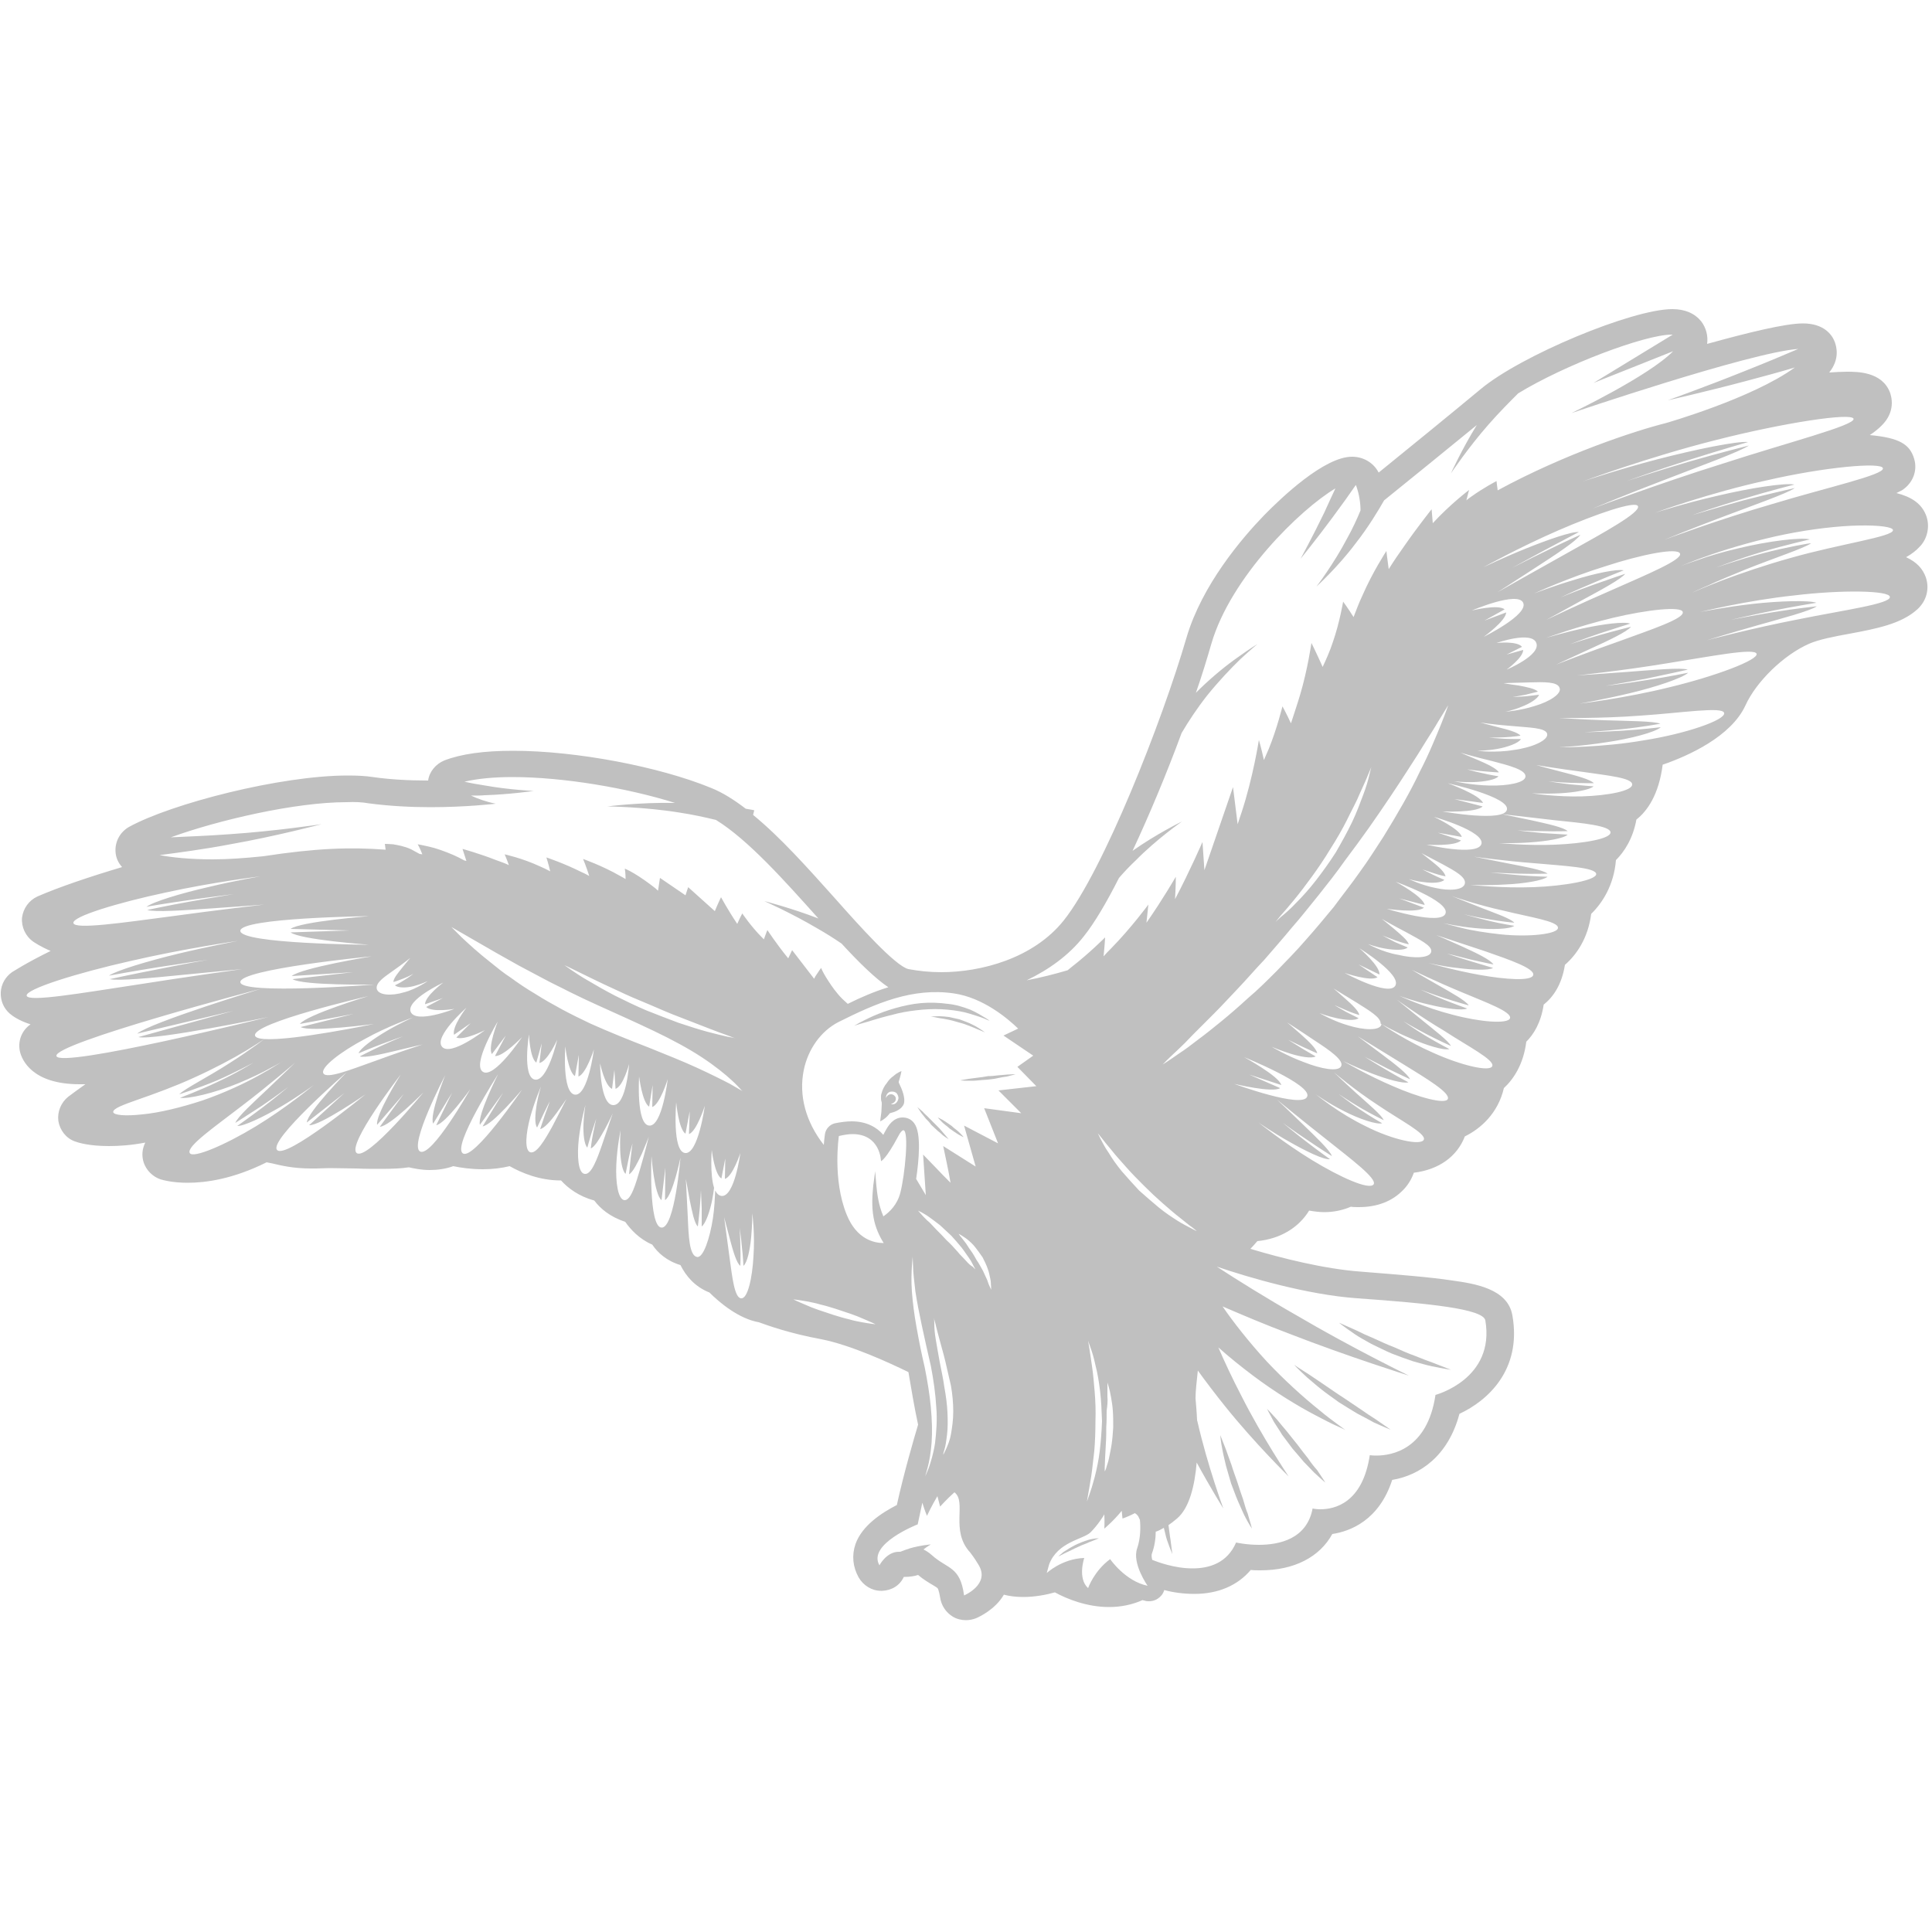 <?xml version="1.0" encoding="UTF-8"?>
<!-- Generator: Adobe Illustrator 26.0.3, SVG Export Plug-In . SVG Version: 6.00 Build 0)  -->
<svg xmlns="http://www.w3.org/2000/svg" xmlns:xlink="http://www.w3.org/1999/xlink" version="1.1" id="Livello_1" x="0px" y="0px" viewBox="0 0 500 500" style="enable-background:new 0 0 500 500;" xml:space="preserve">
<style type="text/css">
	.st0{fill:#C0C0C0;}
</style>
<g>
	<path class="st0" d="M432.7,80L432.7,80L432.7,80z"></path>
	<path class="st0" d="M498.4,133.2c-1.2-2.9-3.7-4.6-7.6-5.6c0.6-0.3,1-0.5,1.4-0.7c2.8-1.8,4.1-5,3.2-8.1   c-1.1-3.8-3.8-5.5-11.5-6.2c1.2-0.8,2.2-1.6,3-2.4c3.8-3.7,2.6-7.6,2.2-8.7c-2.1-5.3-8.4-5.3-11.1-5.3c-1.4,0-2.9,0.1-4.6,0.2   c2.8-3.5,1.9-6.7,1.4-8c-0.7-1.8-2.8-4.7-8.2-4.7c-4.6,0-14.3,2.4-24.8,5.3c0.3-2.1-0.3-4.2-1.5-5.8c-1.7-2.1-4.2-3.2-7.5-3.2   c-10.4,0-39.2,12-49.6,20.7c-7.1,5.9-18.5,15.2-26.4,21.6c-1.3-2.5-3.9-4.1-6.9-4.1c-7.2,0-18.3,10.6-22.8,15.2   c-5.8,6-16,18-20,31.5c-6.4,22-21.6,60.5-31.8,73.3c-7.9,9.9-21.5,13.4-31.7,13.4c-3,0-5.8-0.3-8.5-0.8c-3.4-0.8-12.8-11.3-19-18.3   c-7-7.8-14.1-15.8-21.2-21.6l0.3-1.2c0,0-0.8-0.2-2.2-0.4c-3-2.3-6-4.2-9-5.4c-13.4-5.5-34.9-9.6-51.2-9.6   c-7.5,0-13.4,0.8-17.8,2.5c-2.2,0.9-3.9,2.9-4.2,5.2c0,0,0,0,0,0c-5.3,0-10.1-0.3-14.3-0.9c-1.9-0.3-4.1-0.4-6.5-0.4   c-17.5,0-45.7,7.3-56.6,13.3c-2.3,1.3-3.7,3.8-3.5,6.5c0.1,1.5,0.7,2.8,1.7,3.9c-8.4,2.5-16.4,5.2-21.9,7.6c-2.2,1-3.7,3.1-4,5.5   c-0.2,2.4,0.9,4.8,2.9,6.2c0.3,0.2,1.9,1.3,4.5,2.4c-6.5,3.2-9.8,5.4-10,5.5c-1.7,1.2-2.8,3.1-2.9,5.2c-0.1,2.1,0.7,4.1,2.3,5.5   c0.7,0.6,2.3,1.8,5.4,2.8c-2.3,1.6-3.4,4.4-2.7,7.2c0.5,1.9,3,8.3,15.4,8.3c0.5,0,1,0,1.5,0c-1.7,1.2-3.2,2.3-4.4,3.2   c-1.9,1.5-2.9,3.9-2.6,6.3c0.4,2.4,2,4.5,4.3,5.3c0.8,0.3,3.6,1.2,8.8,1.2c2.6,0,5.7-0.2,9.4-0.9c-0.8,1.6-1,3.4-0.4,5.2   c0.7,2,2.3,3.6,4.3,4.3c0.7,0.2,3.1,0.9,7.1,0.9c4.5,0,11.6-0.9,20.4-5.3c0.4,0.1,1,0.2,1.5,0.3c2.1,0.5,5.3,1.3,9.9,1.3   c0.5,0,0.9,0,1.4,0c1.1,0,2.2-0.1,3.5-0.1c2.3,0,4.6,0.1,6.9,0.1c2.2,0.1,4.3,0.1,6.2,0.1c3.2,0,5.5-0.1,7.4-0.4   c1.4,0.3,3.2,0.7,5.4,0.7c2.1,0,4.2-0.3,6.1-1c1.9,0.4,4.6,0.8,7.7,0.8c2.5,0,4.8-0.3,6.9-0.8c3,1.7,7.7,3.7,13.2,3.7   c0,0,0,0,0.1,0c1.8,2,4.6,4.1,8.6,5.2c1.5,2,4,4.2,8,5.5c1.4,2,3.7,4.5,7,5.9c1.4,2.1,3.7,4.2,7.3,5.3c1.4,2.8,3.7,5.6,7.5,7.1   c2.6,2.6,7.6,6.8,12.8,7.7c2.2,0.8,8,2.9,16.2,4.4c7.6,1.5,17.6,6.1,22.5,8.5c0.6,3.6,1.6,9.5,2.5,13.6c-1.1,3.7-3.7,12.6-5.5,20.8   c-3.9,2-9,5.3-10.7,10.1c-1,2.9-0.7,5.9,0.8,8.6c1.2,2.1,3.4,3.5,5.8,3.5c0.1,0,0.2,0,0.3,0c2.5-0.1,4.6-1.4,5.6-3.6   c0.1,0,0.1,0,0.2,0c1.4,0,2.6-0.2,3.5-0.5c1.4,1.2,2.8,2,3.8,2.6c0.5,0.3,1.2,0.7,1.3,0.9c0,0,0.3,0.5,0.6,2.3   c0.3,2.1,1.5,3.9,3.3,5c1,0.6,2.2,0.9,3.4,0.9c0.9,0,1.8-0.2,2.6-0.5c0.9-0.4,5-2.3,7.2-6.1c1.5,0.4,3.2,0.6,5,0.6   c3.1,0,6.1-0.6,8.2-1.2c3.1,1.7,8.3,3.8,14,3.8c3.1,0,6-0.6,8.7-1.8c0.2,0.1,0.5,0.1,0.7,0.2c0.3,0.1,0.6,0.1,1,0.1   c1.4,0,2.6-0.7,3.4-1.8c0.2-0.3,0.4-0.7,0.5-1.1c2.2,0.6,4.9,1,7.8,1c6.2,0,11.2-2.2,14.6-6.2c0.8,0.1,1.6,0.1,2.5,0.1   c8.7,0,15.3-3.4,18.6-9.4c4.6-0.7,12.1-3.5,15.5-14c7.2-1.2,14.5-6.2,17.4-17.1c7.3-3.4,16.2-11.4,13.7-25.5   c-1.2-6.9-9.8-8.2-15.5-9c-5.9-0.9-13.7-1.5-23.7-2.3c-9.5-0.7-20.6-3.5-28.6-5.9c0.6-0.6,1.2-1.3,1.8-2c6-0.6,10.7-3.5,13.4-7.9   c1.2,0.2,2.6,0.4,3.9,0.4c2.5,0,4.8-0.5,6.9-1.4c0.6,0.1,1.4,0.1,2.1,0.1c4.7,0,8.6-1.5,11.4-4.4c1-1,2.1-2.5,2.8-4.5   c6.5-0.8,11.2-4.2,13.2-9.4c4.1-2,8.6-6,10.1-12.5c2.6-2.4,5.1-6.3,5.8-12c1.9-1.9,3.8-4.9,4.5-9.6c2.5-2,4.7-5.2,5.5-10.3   c3-2.6,6-6.9,6.8-13.2c2.9-2.8,5.9-7.5,6.4-13.9c2.1-2.1,4.4-5.5,5.3-10.5c2.8-2.2,5.8-6.4,6.8-14.2c6.7-2.3,17.7-7.3,21.4-15.3   c2.8-6.2,9.9-13.1,16.5-16c2.5-1.1,6.6-1.9,10.5-2.6c6.9-1.3,13.3-2.5,17.5-6.3c2.4-2.2,3.2-5.3,2.2-8.3c-0.8-2.2-2.3-3.9-5.1-5.2   c1.4-0.8,2.6-1.7,3.5-2.7C498.8,139.5,499.6,136.1,498.4,133.2z M454.6,169.2c0.5,1.6-10.7,5.8-22.3,8.6   c-11.6,2.9-23.5,4.3-23.5,4.3s6.3-1.1,13-2.7c6.7-1.6,13.6-3.9,15.1-5.3c0,0-5.3,1.1-10.7,1.9c-5.4,0.9-10.7,1.5-10.7,1.5   s5.4-0.9,10.7-1.9c5.3-1.1,10.6-2.3,10.6-2.3c-1.9-0.6-9.1,0.1-15.8,0.6c-6.7,0.5-12.9,0.9-12.9,0.9s11.6-1.2,23.1-3.1   C442.6,169.9,454.1,167.6,454.6,169.2z M425.4,191.6c-10.9,1.9-21.9,1.8-21.9,1.8s5.9-0.3,12.2-1.3c6.2-0.9,12.7-2.6,14.1-3.9   c0,0-4.9,0.6-9.9,0.9c-5,0.3-9.9,0.4-9.9,0.4s5-0.3,9.9-0.8c4.9-0.5,9.8-1.4,9.8-1.4c-1.7-0.7-8.3-0.7-14.4-0.9   c-6.1-0.2-11.8-0.6-11.8-0.6s10.6,0.2,21.1-0.6c10.6-0.7,21.2-2.4,21.6-0.7C446.7,186.3,436.3,189.9,425.4,191.6z M151.3,303.8   c-1.7-0.2-2-4.7-1.5-9.1c0.5-4.4,1.7-8.7,1.7-8.7s-0.4,2.4-0.5,4.9c-0.1,2.6,0.2,5.3,1,6.1c0,0,0.5-1.9,1.1-3.8   c0.6-1.9,1.2-3.7,1.2-3.7s-0.4,1.9-0.8,3.8c-0.4,1.9-0.6,3.9-0.6,3.9c1.1-0.4,2.4-2.8,3.6-4.9c1.2-2.2,2.1-4.2,2.1-4.2   s-1.1,3.1-2.7,7.9C154.5,300.1,153,304.1,151.3,303.8z M90.5,240.8l-15.3,0.5c2.5,1.9,20.3,3.2,20.3,3.2s-33.3-0.2-33.3-3.6   c0-3.4,33.3-3.8,33.3-3.8s-17.8,1.4-20.3,3.3L90.5,240.8z M91.4,251.6l-15.7,1.8c2.7,1.7,21.2,1.4,21.2,1.4s-34.4,2.7-34.7-0.6   c-0.3-3.4,34-6.7,34-6.7s-18.3,3-20.7,5.1L91.4,251.6z M456.2,143.2c-6.1,1.6-12.1,3.7-12.1,3.7s5.9-2.3,12-4.1   c6.1-1.8,12.3-3.2,12.3-3.2c-2.2-0.6-10.7,0.4-18.5,2.3c-3.9,0.9-7.7,2-10.4,3c-2.8,0.9-4.5,1.6-4.5,1.6s3.2-1.4,8.2-3.1   c5-1.7,11.8-3.7,18.7-5.1c6.9-1.4,13.9-2.2,19.2-2.3c5.3-0.1,8.8,0.4,8.8,1.2c0.1,1.7-13.5,3.5-26.5,7.2c-6.5,1.8-12.9,4-17.7,5.8   c-4.7,1.8-7.8,3.2-7.8,3.2s1.6-0.8,4.2-1.9c2.5-1.2,6-2.6,9.6-4.1c7.2-2.9,15.2-5.5,17-6.8C468.6,140.5,462.3,141.6,456.2,143.2z    M422.4,203c0.1,1.7-6.4,2.9-12.9,3.1c-6.6,0.2-13.1-0.8-13.1-0.8s3.5,0.2,7.3,0c3.8-0.2,7.8-0.9,8.7-1.8c0,0-2.9-0.2-5.9-0.5   c-2.9-0.3-5.8-0.8-5.8-0.8s2.9,0.3,5.9,0.4c2.9,0.1,5.9,0.1,5.9,0.1c-0.9-1-4.7-2-8.2-2.9c-3.9-1-6.7-1.8-6.7-1.8s6.1,1,12.3,1.8   C416,200.7,422.4,201.3,422.4,203z M416.8,215.4c0.1,1.7-7.1,2.9-14.3,3.2c-7.2,0.3-14.5-0.4-14.5-0.4s3.9,0.1,8.1-0.2   c4.2-0.3,8.6-1,9.6-2c0,0-3.3-0.2-6.5-0.4c-3.3-0.3-6.5-0.7-6.5-0.7s3.3,0.2,6.5,0.2c3.3,0.1,6.5,0,6.5,0c-1-1-5.3-1.9-9.3-2.8   c-4.4-0.9-7.7-1.6-7.7-1.6s6.9,0.8,13.9,1.6C409.6,213,416.7,213.7,416.8,215.4z M386.2,275.9c-0.6,1.6-8.1-0.2-15.2-3.4   c-6.7-2.9-12.8-7-13.5-7.5c0,0.1,0,0.1,0,0.2c-0.5,1.6-4.6,1.4-8.5,0.2c-3.9-1.1-7.5-3.2-7.5-3.2s2.1,0.8,4.4,1.3   c2.3,0.5,4.9,0.7,5.7,0c0,0-1.6-0.8-3.2-1.6c-1.6-0.9-3.1-1.8-3.1-1.8s1.6,0.7,3.2,1.4c1.6,0.7,3.3,1.2,3.3,1.2   c-0.2-1.1-1.9-2.7-3.6-4.2c-1.9-1.7-3.1-2.7-3.1-2.7s2.4,1.5,6.2,3.8c3,1.9,6.1,3.7,6,5.3c0.4,0.2,3.8,2.2,7.7,3.8   c4.1,1.8,8.6,3.2,10.1,2.8c0,0-3.1-1.6-6.1-3.4c-3-1.8-5.8-3.8-5.8-3.8s3,1.8,6.1,3.4c3.1,1.6,6.2,3,6.2,3   c-0.6-1.3-4.3-4.1-7.6-6.8c-3.3-2.7-6.4-5.2-6.4-5.2s5.9,4.3,12.3,8.1C380.1,270.9,386.8,274.3,386.2,275.9z M353.5,291.5   c-3.5-1.7-6.7-3.7-9.1-5.4c-2.4-1.7-3.9-2.9-3.9-2.9s3.4,2.4,7.4,4.4c3.9,2,8.4,3.5,9.8,3.1c0,0-3-1.7-5.8-3.6   c-2.8-1.9-5.5-4-5.5-4s2.8,1.9,5.7,3.6c2.9,1.7,6,3.2,6,3.2c-0.5-1.3-4-4.2-7.1-7c-3.1-2.8-5.8-5.4-5.8-5.4s5.4,4.6,11.4,8.5   c5.9,4,12.4,7.3,11.9,8.9C367.9,296.6,360.4,295,353.5,291.5z M287.3,403.5c-4.2,3.1-5.7,7.5-5.7,7.5c-2.8-2.5-1-7.8-1-7.8   c-5.8,0.2-9.7,3.9-9.7,3.9l0,0l0.6-2.2c2.2-5.9,8.8-6.5,10.7-8.3c1.8-1.8,3.3-4.1,3.6-4.7c0.1,2,0,3.7,0,3.7s2.4-2,4.5-4.6   c0.1,1.1,0.2,2,0.2,2s1.5-0.5,3.2-1.4c0.5,0.3,0.9,0.7,1.1,1.3c0.1,0.1,0.1,0.3,0.2,0.4c0.2,1.8,0.2,4.8-0.7,7.4   c-1.4,3.9,2.7,9.7,2.7,9.7C291.2,409.2,287.3,403.5,287.3,403.5z M252.8,326.2c-0.5-0.9-1-1.8-1.6-2.6c-0.6-0.8-1-1.6-1.5-2.2   c-0.5-0.6-0.9-1.2-1.2-1.5c-0.3-0.4-0.4-0.6-0.4-0.6s0.2,0.1,0.7,0.4c0.4,0.3,1,0.6,1.6,1.1c0.6,0.5,1.4,1.2,2,2   c0.6,0.8,1.3,1.7,1.9,2.6c0.5,1,1,2,1.3,2.9c0.4,1,0.5,1.9,0.7,2.7c0.2,0.8,0.1,1.5,0.2,2c0,0.5,0,0.8,0,0.8s-0.1-0.3-0.3-0.7   c-0.2-0.4-0.5-1.1-0.7-1.8c-0.3-0.7-0.7-1.5-1.1-2.4C253.8,327.9,253.4,327,252.8,326.2z M171.2,317.7c-3.4-0.2-2.6-18.5-2.6-18.5   s0.7,9.9,2.6,11.4l1-8.4l-0.1,8.4c2-1.2,4-11,4-11S174.6,317.9,171.2,317.7z M158.7,286c-3.4-0.1-3.4-10.8-3.4-10.8   s1.2,5.8,3.1,6.6l0.6-4.9l0.3,4.9c2-0.7,3.5-6.4,3.5-6.4S162.1,286.1,158.7,286z M159.5,301.4c0.2-4.5,1.1-8.9,1.1-8.9   s-0.2,2.4-0.1,5.1c0.1,2.6,0.5,5.4,1.4,6.2c0,0,0.4-2,0.8-4c0.4-2,1-3.9,1-3.9s-0.3,2-0.5,4c-0.2,2-0.4,4-0.4,4   c1-0.5,2.2-3,3.3-5.3c1-2.3,1.8-4.4,1.8-4.4s-1,4.1-2.2,8.2c-1.2,4.1-2.4,8.3-4.1,8.2C159.9,310.4,159.3,305.9,159.5,301.4z    M172.8,279.3c0,0-1.4,12.3-4.8,12c-3.4-0.3-2.6-12.7-2.6-12.7s0.8,6.7,2.6,7.8l0.9-5.6l-0.1,5.7   C170.8,285.8,172.8,279.3,172.8,279.3z M175,285.3c0,0,0.6,6.9,2.4,8.1l1.1-5.8l-0.2,5.9c2-0.7,4.1-7.3,4.1-7.3s-1.7,12.6-5.1,12.2   C173.9,298,175,285.3,175,285.3z M180.3,276.3c-3.7-1.7-8-3.4-12.7-5.3c-2.4-0.9-4.8-1.9-7.3-2.9c-2.5-1-5-2.1-7.5-3.2   c-2.5-1.2-5-2.4-7.4-3.7c-2.4-1.3-4.7-2.6-6.9-4c-2.2-1.3-4.3-2.7-6.2-4.1c-2-1.3-3.7-2.7-5.3-4c-3.2-2.5-5.8-4.9-7.5-6.5   c-1.7-1.7-2.7-2.7-2.7-2.7s1.2,0.7,3.3,1.9c2.1,1.2,5,2.9,8.5,4.9c1.8,1,3.7,2.1,5.7,3.2c2,1.1,4.2,2.2,6.4,3.4   c2.2,1.2,4.6,2.3,6.9,3.5c2.4,1.2,4.8,2.3,7.2,3.4c2.4,1.1,4.9,2.2,7.3,3.3c2.4,1.1,4.8,2.2,7.1,3.3c4.6,2.2,8.9,4.5,12.4,6.8   c3.5,2.3,6.2,4.5,7.9,6.1c0.9,0.8,1.5,1.5,2,2c0.4,0.5,0.7,0.7,0.7,0.7s-1.2-0.7-3.3-1.9C187,279.5,184,278,180.3,276.3z    M137.2,289.2c1.1-4.1,2.8-8,2.8-8s-0.7,2.2-1.1,4.6c-0.4,2.4-0.6,5.1,0.1,6c0,0,0.8-1.7,1.6-3.4c0.8-1.7,1.7-3.4,1.7-3.4   s-0.6,1.8-1.3,3.6c-0.6,1.8-1.2,3.6-1.2,3.6c1.1-0.2,2.8-2.2,4.2-4.1c1.4-1.9,2.6-3.7,2.6-3.7s-1.8,3.6-3.7,7.2   c-2,3.6-4.1,7.1-5.7,6.6C135.7,297.6,136.1,293.3,137.2,289.2z M144.2,269.1c0,0-2.5,10.9-5.8,10.3c-3.3-0.7-1.5-11.7-1.5-11.7   s0.2,6.1,1.9,7.3l1.4-5l-0.6,5.1C141.7,274.7,144.2,269.1,144.2,269.1z M146.3,270.8c0,0,0.7,6.6,2.5,7.7l1-5.5l-0.1,5.6   c2-0.7,4-7,4-7s-1.5,12-4.9,11.7C145.4,282.9,146.3,270.8,146.3,270.8z M103.7,278.1c0,0-6.6,10.5-6.1,13l6.9-8l-6.2,8.5   c2.6-0.1,11.3-8.9,11.3-8.9S95,300.5,92.3,298.4C89.7,296.2,103.7,278.1,103.7,278.1z M71.7,297.6c-2.2-2.6,18-20.1,18-20.1   s-10.1,10.3-10.3,13l9.7-7.6l-9.1,8.3c2.8,0.2,14.6-8,14.6-8S73.9,300.2,71.7,297.6z M62.6,286.2c7.1-5.4,13.8-11.2,13.8-11.2   s-3.1,3-7.1,6.8c-3.7,3.5-7.8,7.2-8.4,8.8c0,0,3.5-2.2,7-4.5c3.4-2.3,6.7-4.8,6.7-4.8s-3.2,2.7-6.5,5.2c-3.3,2.5-6.7,4.9-6.7,4.9   c1.6,0.1,6.7-2.3,11.3-5c4.6-2.7,8.5-5.6,8.5-5.6s-7.1,5.9-15,10.7c-7.9,4.8-16.3,8.4-17.1,6.9C48.2,296.7,55.6,291.6,62.6,286.2z    M104.5,253.2c1.3-0.5,2.5-1.2,2.5-1.2s-1.1,0.9-2.3,1.6c-1.2,0.8-2.5,1.4-2.5,1.4c0.8,0.7,2.9,0.7,4.9,0.2   c1.9-0.5,3.6-1.3,3.6-1.3s-0.7,0.5-1.8,1.1c-1.1,0.6-2.7,1.4-4.3,1.8c-3.3,1-6.7,0.8-7.1-0.9c-0.3-1.7,2.2-3.2,4.4-4.8   c2.3-1.6,4.3-3.2,4.3-3.2s-0.8,0.9-2,2.4c-1,1.3-2.3,2.7-2.4,3.8C101.9,254.2,103.2,253.7,104.5,253.2z M114.6,258.3l-4.3,2.3   c1.5,1.5,7.3,0.5,7.3,0.5s-9.9,3.9-11.3,0.8c-1.3-3.1,8.4-7.6,8.4-7.6s-4.7,3.5-4.7,5.6L114.6,258.3z M106.9,263.3   c0,0-3.4,1.5-6.8,3.5c-3.4,2-6.9,4.5-7.3,5.8c0,0,2.8-1.2,5.7-2.3c2.9-1.1,5.8-2.1,5.8-2.1s-2.9,1.2-5.7,2.5   c-2.8,1.3-5.5,2.7-5.5,2.7c1.3,0.4,5.3-0.5,9.1-1.4c4.1-1,7.2-1.7,7.2-1.7s-6.2,2-12.4,4.3c-6.2,2.2-12.4,4.7-13.3,3.2   c-0.9-1.5,4.6-5.7,10.7-8.9C100.3,265.6,106.9,263.3,106.9,263.3z M115.2,278.3c0,0-4.1,10.2-3.1,12.5l4.9-8l-4.1,8.4   c2.4-0.4,8.8-9.3,8.8-9.3s-10,17.7-13,16.1C105.8,296.3,115.2,278.3,115.2,278.3z M114.4,270.9c-2.2-2.6,6.3-10.1,6.3-10.1   s-3.8,4.9-3.2,7l4.3-3l-3.7,3.7c1.9,0.9,7.4-1.9,7.4-1.9S116.6,273.5,114.4,270.9z M128.8,264.4c0,0-2.6,6.6-1.5,8.4l3.6-4.8   l-2.8,5.3c2.1,0.2,7-4.9,7-4.9s-7.2,10.8-10.1,9C122,275.6,128.8,264.4,128.8,264.4z M167.9,259.9c2.8,1.2,5.5,2.4,8.2,3.4   c2.6,1,5.1,2,7.2,2.8c2.1,0.8,3.9,1.5,5.1,1.9c1.2,0.5,1.9,0.7,1.9,0.7s-0.7-0.2-2-0.4c-1.3-0.3-3.1-0.7-5.3-1.3   c-2.2-0.6-4.7-1.4-7.4-2.3c-2.7-1-5.5-2.1-8.3-3.2c-2.8-1.2-5.5-2.5-8.1-3.8c-2.5-1.3-4.8-2.6-6.8-3.8c-2-1.1-3.5-2.2-4.6-2.9   c-1.1-0.8-1.7-1.2-1.7-1.2s0.7,0.3,1.9,0.9c1.2,0.6,2.9,1.4,4.9,2.4c2,1,4.4,2.1,7,3.3C162.4,257.6,165.2,258.8,167.9,259.9z    M246.9,257.1c7.5,1.1,13.8,6.4,16.6,9.1l-3.8,1.8l7.7,5.2l-4.1,2.9l4.9,5l-9.8,1.1l5.9,5.9l-9.6-1.3l3.6,9.1l-8.8-4.6l3,10.6   l-8.4-5.3l0.8,3.8c0.4,1.9,0.8,3.9,1.1,5.7c-1.2-1.2-2.6-2.6-3.9-4l-3.2-3.3l0.7,10.5l-2.5-4.2c0.7-4.7,1.4-11.9-0.5-14.4   c-0.7-1-1.8-1.5-3-1.5h0c-2.5,0-3.8,2.3-4.3,3.2c-0.3,0.5-0.5,0.9-0.7,1.3c-1.7-2-4.4-3.5-8.2-3.5c-1.3,0-2.8,0.2-4.3,0.5   c-1.3,0.3-2.4,1.4-2.6,2.8c0,0.1-0.2,1.2-0.3,2.8c-4.7-6-6.5-12.8-5.2-19.3c1.1-5.5,4.5-10.2,9-12.5   C226.6,259.7,236.1,255.5,246.9,257.1z M457.3,124.3c14.7-3.4,29.8-4.8,30-3.1c0.3,1.7-14.3,4.9-28.5,9.2   c-14.2,4.1-28.1,9.3-28.1,9.3s7.3-3,15.3-6c7.9-3,16.5-6,18.5-7.4c0,0-6.7,1.5-13.3,3.2c-6.6,1.8-13.2,3.8-13.2,3.8   s6.5-2.3,13.1-4.2c6.6-2,13.3-3.7,13.3-3.7c-2.4-0.5-11.5,0.9-19.9,2.9c-8.4,1.9-16.2,4.4-16.2,4.4S442.5,127.5,457.3,124.3z    M434.8,143.3c0.5,1.6-8.4,5.3-17.2,9.2c-8.8,3.8-17.4,7.9-17.4,7.9s4.1-2.2,9.3-5.1c4.8-2.6,10-5.4,11.1-6.8c0,0-4.2,1.4-8.4,2.9   c-4.2,1.5-8.3,3.2-8.3,3.2s4-1.9,8.1-3.6c4.1-1.8,8.2-3.4,8.2-3.4c-1.7-0.4-7.5,0.8-12.9,2.5c-5.4,1.6-10.3,3.5-10.3,3.5   s8.9-4.1,18.3-7C424.7,143.5,434.3,141.6,434.8,143.3z M397.6,166.4c1.2,3.2-7.7,6.9-7.7,6.9s4.3-3.1,4.3-5.1l-4.3,1.2l4-2   c-1.3-1.6-6.6-1-6.6-1S396.4,163.2,397.6,166.4z M389.5,191.2c-2.1-0.1-4.1-0.3-4.1-0.3s2,0,4.1-0.1c2-0.1,4-0.4,4-0.4   c-0.7-0.9-3.4-1.6-5.8-2.2c-2.7-0.7-4.6-1.2-4.6-1.2s4.1,0.6,8.3,0.9c4.2,0.4,8.6,0.4,9,2c0.4,1.7-4,3.6-8.7,4.2   c-4.7,0.8-9.4,0.2-9.4,0.2s2.6,0,5.3-0.5c2.7-0.5,5.4-1.5,6-2.5C393.6,191.2,391.5,191.3,389.5,191.2z M384,164.8   c0,0,5.7-4.1,5.8-6.3l-5.6,2.1l5.2-2.9c-1.7-1.4-8.5,0.3-8.5,0.3s11.9-5.1,13.3-2C395.6,159.1,384,164.8,384,164.8z M386.3,197   c4.2,1.1,8.5,2.2,8.5,3.9c0,1.7-4.7,2.5-9.3,2.4c-4.7-0.1-9.2-1.1-9.2-1.1s2.5,0.3,5.2,0.2c2.7-0.1,5.6-0.6,6.3-1.5   c0,0-2-0.3-4.1-0.8c-2-0.4-4-1-4-1s2,0.3,4.1,0.5c2,0.2,4.1,0.3,4.1,0.3c-0.5-1-3.1-2.2-5.4-3.2c-2.7-1.1-4.5-1.9-4.5-1.9   S381.3,195.8,386.3,197z M283.3,360.2c-0.2-2.4-0.4-4.7-0.7-6.7c-0.3-1.9-0.5-3.6-0.7-4.7c-0.2-1.1-0.3-1.8-0.3-1.8   s0.2,0.6,0.6,1.7c0.4,1.1,0.9,2.7,1.3,4.6c0.5,1.9,0.9,4.2,1.2,6.7c0.3,2.5,0.4,5.1,0.5,7.8c-0.1,2.7-0.3,5.3-0.6,7.8   c-0.3,2.5-0.8,4.7-1.3,6.7c-0.5,1.9-1,3.5-1.4,4.6c-0.4,1.1-0.6,1.7-0.6,1.7s0.1-0.6,0.3-1.8c0.2-1.1,0.5-2.8,0.8-4.7   c0.3-1.9,0.5-4.2,0.8-6.6c0.2-2.4,0.3-5,0.3-7.6C283.6,365.2,283.5,362.6,283.3,360.2z M286.6,361.4c0-1.1,0-2,0-2.6c0-0.6,0-1,0-1   s0.1,0.3,0.3,1c0.2,0.6,0.4,1.5,0.6,2.6c0.2,1.1,0.4,2.3,0.5,3.7c0.1,1.4,0.1,2.8,0.1,4.3c-0.1,1.5-0.2,2.9-0.4,4.3   c-0.2,1.4-0.5,2.6-0.7,3.7c-0.2,1.1-0.6,1.9-0.7,2.5c-0.2,0.6-0.4,0.9-0.4,0.9s0-0.4,0-1c0-0.6,0.1-1.5,0.1-2.6   c0.1-1.1,0.1-2.3,0.2-3.7c0.1-1.3,0.1-2.8,0.1-4.2c0.1-1.4,0.1-2.9,0.1-4.2C286.6,363.7,286.7,362.5,286.6,361.4z M334.3,240.1   c2.4-2.7,4.7-5.7,7-8.5c2.3-2.9,4.6-5.8,6.7-8.8c2.2-2.9,4.3-5.8,6.3-8.6c4-5.7,7.6-11.1,10.6-15.8c1.5-2.3,2.9-4.5,4.1-6.5   c1.2-1.9,2.3-3.6,3.1-5c1.7-2.8,2.7-4.4,2.7-4.4s-0.6,1.8-1.8,4.8c-0.6,1.5-1.4,3.4-2.3,5.5c-0.9,2.1-2,4.5-3.3,7   c-2.4,5.1-5.7,10.8-9.4,16.8c-1.9,2.9-3.9,6.1-6.1,9.1c-2.1,3-4.5,6-6.7,9c-2.4,2.9-4.8,5.8-7.3,8.6c-2.4,2.8-5,5.4-7.5,8   c-2.5,2.5-4.9,4.9-7.4,7c-2.4,2.2-4.7,4.2-6.9,6c-2.2,1.8-4.2,3.4-6.1,4.8c-1.8,1.4-3.4,2.6-4.8,3.5c-2.7,1.9-4.3,2.9-4.3,2.9   s1.3-1.4,3.7-3.6c1.2-1.1,2.6-2.5,4.2-4.2c1.6-1.6,3.4-3.4,5.4-5.4c2-2,4-4.2,6.2-6.5c2.2-2.3,4.4-4.9,6.8-7.4   C329.6,245.6,332,242.9,334.3,240.1z M330.1,238.6c0,0,0.5-0.6,1.3-1.6c0.9-1,2.1-2.4,3.5-4.1c1.4-1.7,3-3.8,4.6-6   c1.6-2.2,3.3-4.7,4.8-7.2c1.6-2.5,3.1-5.1,4.3-7.5c1.2-2.5,2.5-4.8,3.3-6.8c0.9-2,1.7-3.7,2.2-5c0.5-1.2,0.8-1.9,0.8-1.9   s-0.2,0.7-0.5,2c-0.3,1.3-0.8,3.1-1.6,5.2c-0.8,2.1-1.7,4.6-2.9,7.1c-1.2,2.5-2.7,5.2-4.2,7.8c-1.6,2.5-3.4,5-5.1,7.2   c-1.7,2.2-3.5,4.2-5.1,5.8c-1.5,1.6-3,2.9-4,3.7C330.6,238.1,330.1,238.6,330.1,238.6z M362.1,232.5l6.6,1.7c-0.4-2.2-7.5-6-7.5-6   s14,5,12.9,8.2c-1.1,3.2-15.2-1.2-15.2-1.2s8,1.2,9.6-0.3L362.1,232.5z M351.6,249.6l5.4,2.6c0.2-2.2-5.2-6.8-5.2-6.8   s11,6.8,9.3,9.7c-1.7,2.9-13.1-3.3-13.1-3.3s6.7,2.3,8.5,1.1L351.6,249.6z M354,244.3c0,0,2.1,0.8,4.5,1.2c2.4,0.4,5,0.5,5.8-0.3   c0,0-1.7-0.7-3.3-1.4c-1.6-0.8-3.2-1.7-3.2-1.7s1.7,0.7,3.4,1.3c1.7,0.6,3.4,1,3.4,1c-0.3-1.1-2.2-2.6-3.8-4   c-1.9-1.6-3.2-2.6-3.2-2.6s3.1,1.8,6.4,3.5c3.2,1.8,6.7,3.4,6.4,5c-0.3,1.7-4.5,1.8-8.6,0.8C357.7,246.4,354,244.3,354,244.3z    M377.1,250.5c3.9,0.5,8.1,0.7,9.3,0c0,0-3-0.9-6-1.8c-3-0.9-5.9-1.9-5.9-1.9s3,0.7,6,1.5c3,0.7,6,1.3,6,1.3c-0.7-1.2-4.5-3-8-4.6   c-3.5-1.6-6.8-3-6.8-3s5.7,1.9,12.7,4.2c6.3,2.2,12.7,4.4,12.4,6.1c-0.3,1.7-7.2,1.2-13.9,0c-6.7-1.2-13.3-3.1-13.3-3.1   S373.2,250.1,377.1,250.5z M388.3,241.8c-3.7-0.4-7.5-1-10.2-1.7c-2.8-0.7-4.6-1.2-4.6-1.2s4,0.9,8.3,1.3c4.3,0.4,8.9,0.3,10.1-0.6   c0,0-3.3-0.5-6.6-1.3c-3.3-0.8-6.5-1.7-6.5-1.7s3.3,0.8,6.5,1.3c3.3,0.6,6.6,0.9,6.6,0.9c-0.9-1.1-5.1-2.5-8.9-4   c-3.8-1.5-7.3-2.9-7.3-2.9s6.6,2.3,13.5,3.8c6.9,1.7,14,2.7,14,4.4C403.3,241.7,395.8,242.6,388.3,241.8z M371.5,229.8   c-3.6-0.7-6.9-2.3-6.9-2.3s1.9,0.6,4,0.8c2.1,0.3,4.4,0.2,5.2-0.6c0,0-1.5-0.6-2.9-1.3c-1.4-0.7-2.8-1.4-2.8-1.4s1.5,0.5,3,1   c1.5,0.5,3,0.8,3,0.8c-0.2-1.1-1.8-2.5-3.3-3.7c-1.5-1.2-2.9-2.3-2.9-2.3s2.1,1.1,5.7,3c2.9,1.6,5.9,3.2,5.5,4.9   C378.7,230.4,375,230.6,371.5,229.8z M369.2,218.6c0,0,7.4,0.5,8.9-1.1l-6-2l6.2,1.1c-0.5-2.1-7.2-5.2-7.2-5.2s13.1,3.7,12.3,7   C382.4,221.7,369.2,218.6,369.2,218.6z M373.3,210c0,0,8.8,0.4,10.4-1.3l-7.3-1.9l7.4,1c-0.8-2.1-9.1-5.1-9.1-5.1   s15.9,3.5,15.3,6.8C389.4,212.9,373.3,210,373.3,210z M285.1,294.5c0.6,0.8,1.5,1.9,2.6,3.2c1,1.3,2.4,2.8,3.8,4.4   c1.4,1.6,3,3.2,4.6,4.8c1.6,1.6,3.2,3.1,4.8,4.5c1.6,1.4,3.1,2.7,4.4,3.7c1.3,1,2.4,2,3.2,2.5c0.8,0.6,1.2,1,1.2,1   s-0.5-0.2-1.4-0.7c-0.9-0.5-2.2-1.1-3.6-2c-1.4-0.9-3.1-2-4.8-3.4c-1.7-1.4-3.4-2.9-5.1-4.4c-1.6-1.7-3.1-3.4-4.5-5   c-1.4-1.7-2.5-3.3-3.4-4.8c-1-1.4-1.6-2.7-2.1-3.6c-0.4-0.9-0.7-1.4-0.7-1.4S284.5,293.7,285.1,294.5z M233,308.7   c-0.8,3.1-2.8,5-4.4,6.1c0-0.1-0.1-0.2-0.1-0.3c-1.1-2.6-1.5-5.5-1.7-7.7c-0.2-2.2-0.3-3.7-0.3-3.7s-0.2,1.5-0.5,3.7   c-0.2,2.2-0.5,5.3,0.1,8.4c0.4,2.3,1.4,4.6,2.6,6.5c0,0,0,0,0,0c-2.4,0-7-0.9-9.6-7.4c-3.7-9.1-2-20.3-2-20.3   c1.3-0.3,2.5-0.5,3.5-0.5c7.3,0,7.4,7,7.4,7s1.2-0.3,4.5-6.5c0.5-1,1-1.5,1.3-1.5C235.3,292.6,234.2,304.1,233,308.7z M206.3,336.4   c0.6,0.1,1.5,0.2,2.5,0.4c1,0.2,2.2,0.4,3.5,0.8c1.3,0.3,2.6,0.7,3.9,1.1c1.3,0.4,2.6,0.9,3.9,1.3c1.2,0.4,2.4,0.9,3.3,1.3   c1,0.4,1.8,0.8,2.3,1c0.6,0.3,0.9,0.4,0.9,0.4s-0.4,0-1-0.1c-0.6-0.1-1.5-0.2-2.5-0.4c-1-0.2-2.2-0.4-3.5-0.8   c-1.3-0.3-2.6-0.7-3.9-1.1c-1.3-0.4-2.6-0.9-3.9-1.3c-1.2-0.4-2.4-0.9-3.3-1.3c-1-0.4-1.8-0.8-2.3-1c-0.6-0.3-0.9-0.4-0.9-0.4   S205.7,336.3,206.3,336.4z M319.4,280.5c0,0,10,2.4,11.9,1.1l-8-3.5l8.3,2.7c-0.6-2.3-9.6-7.2-9.6-7.2s17.6,7.1,16.3,10.2   C337.1,287,319.4,280.5,319.4,280.5z M337.5,274.9c-4.4-1.6-8.4-4-8.4-4s2.3,1,4.9,1.8c2.6,0.8,5.4,1.3,6.5,0.7c0,0-1.8-1-3.6-2.1   c-1.8-1.1-3.5-2.2-3.5-2.2s1.8,0.9,3.7,1.8c1.9,0.9,3.8,1.7,3.8,1.7c-0.2-1.2-2.2-3.1-4.1-4.8c-1.9-1.7-3.7-3.2-3.7-3.2   s3,1.9,7.3,4.8c3.7,2.4,7.4,5,6.7,6.5C346.4,277.5,341.8,276.6,337.5,274.9z M360.5,281.1c-6.6-2.8-12.9-6.5-12.9-6.5   s3.5,1.7,7.4,3.2c3.9,1.5,8.1,2.7,9.5,2.3c0,0-2.9-1.5-5.7-3.2c-2.8-1.6-5.6-3.4-5.6-3.4s2.9,1.5,5.8,3c2.9,1.4,5.9,2.8,5.9,2.8   c-0.5-1.3-4-4-7.2-6.4c-3.6-2.7-6.3-4.7-6.3-4.7s5.4,3.3,11.9,7.3c6,3.7,12,7.3,11.4,8.9C374.1,285.9,367.1,284,360.5,281.1z    M375.9,262.6c-7.1-1.8-13.8-4.9-13.8-4.9s3.7,1.4,7.8,2.3c4.1,1,8.5,1.6,9.8,1c0,0-3.1-1.1-6.1-2.3c-3-1.2-6-2.6-6-2.6   s3.1,1.2,6.2,2.2c3.1,1,6.3,1.9,6.3,1.9c-0.7-1.2-4.5-3.3-8-5.3c-3.9-2.2-6.7-3.9-6.7-3.9s6.2,3,12.7,5.7   c6.4,2.7,13.1,5.1,12.7,6.8C390.3,265.1,383,264.5,375.9,262.6z M396.8,229.6c-8.2,0.3-16.4-0.6-16.4-0.6s4.4,0.2,9.2-0.1   c4.7-0.2,9.7-1,10.9-2c0,0-3.7-0.1-7.4-0.4c-3.7-0.3-7.4-0.7-7.4-0.7s3.7,0.2,7.4,0.3c3.7,0.1,7.4,0,7.4,0c-1.2-1-6-1.8-10.5-2.7   c-4.9-1-8.6-1.7-8.6-1.7s7.8,1.1,15.7,1.7c7.9,0.7,15.9,1.1,16,2.8C413.1,227.8,405,229.3,396.8,229.6z M397.2,182.7   c-3.7,1.2-7.6,1.5-7.6,1.5s2.1-0.4,4.2-1.3c2.1-0.8,4.2-2.1,4.5-3.1c0,0-1.7,0.2-3.4,0.4c-1.7,0.1-3.4,0.2-3.4,0.2s1.7-0.3,3.3-0.6   c1.6-0.4,3.2-0.8,3.2-0.8c-0.7-0.8-3-1.2-5-1.6c-2.4-0.3-3.9-0.6-3.9-0.6s2.6-0.1,6.9-0.2c3.5-0.1,7.1-0.2,7.6,1.4   C404.3,179.5,401,181.6,397.2,182.7z M402.7,172c0,0,3.9-1.8,8.9-4.1c4.6-2.1,9.5-4.4,10.5-5.7c0,0-4,1-7.9,2.1   c-3.9,1.1-7.8,2.4-7.8,2.4s3.8-1.5,7.7-2.8c3.9-1.3,7.8-2.5,7.8-2.5c-1.5-0.6-7,0.1-12.1,1.2c-5.1,1.1-9.7,2.5-9.7,2.5   s8.5-3.1,17.3-5.2c8.8-2.1,17.8-3.1,18.1-1.5c0.4,1.7-8.1,4.5-16.3,7.5C410.9,168.8,402.7,172,402.7,172z M479.7,108.4   c0.3,1.7-17,6.1-33.9,11.6c-17,5.3-33.6,11.6-33.6,11.6s8.8-3.7,18.3-7.3c9.5-3.7,19.8-7.4,22.1-9c0,0-8,2-15.9,4.3   c-7.9,2.3-15.7,4.9-15.7,4.9s7.7-2.8,15.6-5.3c7.8-2.5,15.8-4.8,15.8-4.8c-2.8-0.3-13.6,1.9-23.6,4.5c-10,2.6-19.2,5.7-19.2,5.7   s16.9-6.3,34.4-10.7C461.6,109.4,479.4,106.7,479.7,108.4z M423.9,131c0.7,1.6-8.6,6.7-17.9,11.9c-9.7,5.4-18.5,10.4-18.5,10.4   s4.4-2.8,9.9-6.4c5.1-3.3,10.6-6.9,11.6-8.5c0,0-4.5,2-8.9,4.2c-4.4,2.1-8.8,4.4-8.8,4.4s4.3-2.4,8.6-4.7c4.3-2.3,8.7-4.6,8.7-4.6   c-1.8-0.2-8.1,2-13.8,4.3c-5.7,2.3-10.9,4.8-10.9,4.8s9.4-5.2,19.3-9.5C413.1,133,423.3,129.5,423.9,131z M14.6,273.3   c-0.8-3.3,52.9-17.4,52.9-17.4s-28.5,8.7-32,11.6l24.9-5.9l-24.6,6.8c4.4,0.9,33.7-5.2,33.7-5.2S15.5,276.6,14.6,273.3z M35,254.9   c-13.9,2.1-27.7,4.5-28.1,2.8c-0.4-1.7,13.1-5.9,26.9-9c13.8-3.2,27.8-5.2,27.8-5.2s-7.5,1.4-15.4,3.3c-7.9,1.9-16.2,4.4-18,5.7   c0,0,6.4-1.2,12.8-2.2c6.4-1,12.8-1.9,12.8-1.9s-6.4,1.1-12.7,2.4c-6.3,1.2-12.7,2.6-12.7,2.6c2.2,0.5,10.8-0.3,18.8-1.1   c8.4-0.8,15.5-1.5,15.5-1.5S48.9,252.7,35,254.9z M49.2,232.9c5.6-0.8,11.3-1.5,11.3-1.5s-5.6,0.9-11.2,1.9   c-5.6,1-11.2,2.2-11.2,2.2c2,0.6,9.5,0.1,16.6-0.4c7.5-0.5,13.7-1,13.7-1s-12.2,1.4-24.5,3.1c-12.2,1.6-24.5,3.4-24.9,1.7   c-0.4-1.7,11.6-5.3,23.8-7.9c12.2-2.7,24.6-4.2,24.6-4.2s-6.6,1.1-13.6,2.8c-7,1.6-14.3,3.8-15.9,5.1   C38,234.6,43.6,233.7,49.2,232.9z M36.8,288.4c-4.4,0.5-7.4,0.2-7.5-0.6c-0.1-0.9,2.6-1.9,6.6-3.3c4-1.4,9.3-3.3,14.3-5.6   c5.1-2.3,10-4.9,13.5-7c2.1-1.3,3.7-2.3,4.7-3c-1.4-0.1-2.3-0.4-2.4-0.9c-0.7-3.3,29.3-10.2,29.3-10.2s-15.9,4.8-17.7,7.2l13.9-2.6   l-13.7,3.4c2.6,1.4,19-0.8,19-0.8s-21,4.4-28.4,3.9c-0.5,0.4-1.2,0.9-2,1.5c-1.8,1.3-4.4,3.1-7.1,4.8c-5.4,3.5-11.6,6.6-12.9,8   c0,0,5-1.6,9.8-3.6c4.8-2.1,9.4-4.6,9.4-4.6s-4.5,2.8-9.3,5c-4.8,2.3-9.7,4.1-9.7,4.1c1.9,0.4,8.9-1.2,15.2-3.8   c3.1-1.3,6.1-2.7,8.2-3.9c2.2-1.1,3.5-2,3.5-2s-2.5,1.7-6.3,3.8c-3.9,2.2-9.3,4.7-14.8,6.6C46.9,286.6,41.2,288,36.8,288.4z    M128.9,278c0,0-5.4,10.7-4.7,13.1l6-8.3l-5.3,8.7c2.5-0.3,10.2-9.5,10.2-9.5s-12.5,18.3-15.3,16.5   C116.9,296.7,128.9,278,128.9,278z M178,315c-0.3-5.7-0.5-9.9-0.5-9.9s0.4,2.2,1,5.5c0.6,2.9,1.2,6,2.1,6.8c0,0,0.3-2.3,0.5-4.7   c0.2-2.3,0.3-4.7,0.3-4.7s0.1,2.4,0.2,4.7c0,2.4,0,4.7,0,4.7c1-0.7,2.1-3.8,2.7-6.8c0.2-1.1,0.4-2.2,0.5-3.2   c-1.1-3.4-0.6-9.8-0.6-9.8s0.7,6.3,2.5,7.4l1-5.2l-0.1,5.3c2-0.6,4-6.7,4-6.7s-1.5,11.5-4.9,11.1c-0.7-0.1-1.2-0.6-1.6-1.4   c-0.1,2-0.2,4.6-0.6,7.2c-0.8,5.2-2.5,10.3-4.1,10C178.4,325,178.2,319.9,178,315z M191.8,336c-1.7-0.1-2.3-5.4-3-10.6   c-0.7-5.2-1.4-10.4-1.4-10.4s0.6,2.3,1.5,5.7c0.8,3,1.7,6.2,2.7,6.9c0,0,0.1-2.5,0-4.9c0-2.5-0.2-4.9-0.2-4.9s0.4,2.4,0.6,4.9   c0.3,2.5,0.4,4.9,0.4,4.9c1-0.8,1.7-4.2,2-7.4c0.3-3.2,0.3-6.2,0.3-6.2s0.7,5.5,0.3,11.1C194.7,330.7,193.5,336.2,191.8,336z    M237.2,343.5c-0.6-3.3-1-6.5-1.2-9.2c-0.2-2.7-0.1-5,0-6.6c0.1-1.6,0.2-2.5,0.2-2.5s0,0.9,0.1,2.5c0,1.6,0.3,3.8,0.6,6.5   c0.4,2.7,1,5.7,1.7,9c0.7,3.3,1.5,6.8,2.3,10.3c0.7,3.6,1.2,7.2,1.4,10.6c0.3,3.4,0,6.6-0.3,9.3c-0.4,2.7-1.1,4.9-1.6,6.4   c-0.3,0.7-0.5,1.3-0.7,1.7c-0.2,0.4-0.3,0.6-0.3,0.6s0.1-0.2,0.2-0.6c0.1-0.4,0.3-1,0.5-1.8c0.4-1.5,0.8-3.7,1-6.4   c0.2-2.7,0.1-5.8-0.2-9.1c-0.3-3.3-0.9-6.9-1.6-10.4C238.5,350.4,237.8,346.9,237.2,343.5z M244.4,375.2c0.3-0.9,0.5-2.3,0.7-4   c0.2-1.7,0.2-3.6,0.1-5.7c-0.1-2.1-0.4-4.3-0.8-6.5c-0.3-2.2-0.8-4.4-1.2-6.5c-0.4-2.1-0.7-4-1-5.7c-0.3-1.7-0.4-3.1-0.4-4.1   c0-1-0.1-1.6-0.1-1.6s0.1,0.5,0.4,1.5c0.2,1,0.6,2.3,1,3.9c0.4,1.6,1,3.5,1.5,5.6c0.5,2.1,1,4.3,1.5,6.5c0.4,2.3,0.6,4.5,0.6,6.7   c0,2.2-0.3,4.2-0.6,5.9c-0.3,1.7-0.9,3-1.3,3.9c-0.4,0.9-0.7,1.4-0.7,1.4S244.1,376.1,244.4,375.2z M250,326.3   c-0.7-0.8-1.5-1.5-2.3-2.5c-0.8-0.9-1.7-1.9-2.7-2.8c-0.9-1-1.8-1.9-2.7-2.8c-0.9-0.9-1.6-1.8-2.4-2.4c-0.7-0.7-1.3-1.3-1.7-1.8   c-0.4-0.4-0.6-0.7-0.6-0.7s0.3,0.2,0.8,0.4c0.5,0.3,1.3,0.7,2.1,1.3c0.8,0.6,1.8,1.3,2.8,2.1c0.9,0.8,1.9,1.8,2.9,2.7   c0.9,1,1.8,2,2.6,3c0.8,1,1.4,2,2,2.8c0.6,0.8,0.9,1.6,1.2,2.1c0.3,0.5,0.4,0.8,0.4,0.8s-0.2-0.2-0.7-0.7   C251.3,327.6,250.7,327.1,250,326.3z M339.5,300.2c-7.2-4.4-13.8-9.7-13.8-9.7s3.7,2.6,8,5c4.2,2.4,8.9,4.7,10.5,4.5   c0,0-3.1-2.2-6.2-4.6c-3-2.3-6-4.8-6-4.8s3.1,2.3,6.3,4.4c3.2,2.2,6.4,4.2,6.4,4.2c-0.5-1.5-4.2-5-7.6-8.3   c-3.7-3.6-6.6-6.3-6.6-6.3s6.3,5.2,12.8,10.3c6.4,5.1,13.1,10.1,12.2,11.6C354.4,308.1,346.7,304.6,339.5,300.2z M465.3,160.3   c-11.9,2.3-23.6,5.4-23.6,5.4s6.2-1.9,12.9-3.8c6.7-1.9,13.9-3.8,15.6-5c0,0-5.6,0.6-11.1,1.5c-5.6,0.9-11.1,2-11.1,2   s5.5-1.3,11-2.4c5.5-1.1,11.1-2,11.1-2c-1.9-0.7-9.5-0.5-16.6,0.3c-7.1,0.8-13.6,2.1-13.6,2.1s12.1-3,24.4-4.3   c12.3-1.5,24.8-1.3,24.8,0.4C489.2,156.3,477.1,157.9,465.3,160.3z M280.5,242.3c2.8-3.5,5.9-8.8,9.1-15.1c1.3-1.5,2.7-3,4.3-4.5   c5.5-5.6,12-10.1,12-10.1s-6.6,3.2-12.8,7.6c4.4-9.4,8.9-20.2,12.7-30.5c1.7-2.9,4-6.4,6.6-9.7c2.9-3.6,6.1-7,8.6-9.4   c2.6-2.4,4.4-3.9,4.4-3.9s-2,1.2-4.9,3.3c-2.9,2-6.6,5-10,8.3c-0.3,0.3-0.7,0.7-1,1c1.6-4.6,2.9-8.9,4-12.7   c5-17.2,23-34.8,32.1-40.2c-0.9,1.9-1.9,4.1-2.9,6.3c-2.9,6-6.1,11.9-6.1,11.9s4.2-5.2,8.2-10.6c2.3-3.1,4.6-6.3,6.1-8.5   c0.9,2.4,1.2,4.8,1.2,6.6c-0.9,2.2-2.1,4.8-3.5,7.3c-3.4,6.5-7.9,12.4-7.9,12.4s5.5-5,10-11c3.4-4.3,6.2-9,7.5-11.3   c6.3-5.1,16.2-13.1,24-19.5c-3.9,6.3-6.7,12.5-6.7,12.5s4.5-6.7,9.7-12.6c2.7-3.1,5.6-6,7.7-8.1c12.1-7.4,32.8-15.2,39.7-15.2   c0.1,0,0.2,0,0.3,0l-20.5,12.5l20.6-8.2c-6.4,6.5-26.3,16-26.3,16s46.2-15.7,58.7-16.6c-3.7,1.6-9,3.8-14.3,5.9   c-9.7,3.9-19.5,7.4-19.5,7.4s10.2-2.3,20.3-5c4.5-1.2,9-2.4,12.6-3.5c-11,8-33.4,14.4-33.4,14.4l0,0l0,0c-8,2-26.2,8-43.5,17.4   c-0.2-1.4-0.3-2.4-0.3-2.4s-3.3,1.7-6.5,4c-0.4,0.3-0.9,0.6-1.3,1c0.4-1.7,0.7-2.7,0.7-2.7s-4.9,3.7-9.4,8.6   c-0.2-2.2-0.3-3.6-0.3-3.6s-3.6,4.5-7,9.4c-1.5,2.1-3,4.3-4.1,6.1c-0.4-2.8-0.6-4.7-0.6-4.7s-3.5,5.3-6.2,11.5   c-0.9,1.9-1.6,3.8-2.3,5.6c-1.5-2.4-2.7-4-2.7-4s-0.9,5.4-2.6,10.3c-0.8,2.5-1.9,4.9-2.7,6.6c-1.6-3.6-2.9-6.2-2.9-6.2   s-1,6.9-2.9,13.3c-0.8,2.7-1.7,5.3-2.4,7.5c-1.2-2.6-2.2-4.4-2.2-4.4s-1.4,5.7-3.5,10.9c-0.4,1-0.9,2-1.3,3   c-0.7-3.2-1.3-5.2-1.3-5.2s-1.5,9.7-4.5,18.8c-0.3,1-0.7,2-1,3l-1.2-9.6l-7.4,21.5c-0.3-4.3-0.5-7.3-0.5-7.3s-3.3,7.6-7.1,14.8   c0.2-3.4,0.2-5.8,0.2-5.8s-3.4,5.9-7.6,11.9c0.3-2.8,0.5-4.7,0.5-4.7s-4.5,6.1-9.6,11.3c-0.7,0.7-1.4,1.4-2,2.1   c0.3-2.9,0.4-4.9,0.4-4.9s-4.2,4.2-8.6,7.6c-0.4,0.3-0.7,0.6-1.1,0.9c-3.4,1-6.9,1.9-10.6,2.6C271.3,251,276.6,247.3,280.5,242.3z    M95.4,207.9c5.3,0.7,10.9,1,16,1c9.4,0,16.9-0.9,16.9-0.9c-2.5-0.5-4.7-1.3-6.4-2.1c1.2,0,2.4,0,3.6-0.1   c6.4-0.2,12.6-1.1,12.6-1.1s-6.3-0.3-12.5-1.4c-1.9-0.3-3.7-0.6-5.4-1c3.4-0.8,7.7-1.2,12.4-1.2c13.1,0,29.7,2.8,42.1,6.7   c-9-0.2-17.5,0.9-17.5,0.9s9.5,0.1,18.7,1.6c3.3,0.5,6.5,1.2,9.4,1.9c8.4,5.2,17.8,15.8,26.5,25.5c-7-2.7-14-4.5-14-4.5   s7,3.1,13.6,7c2.3,1.3,4.5,2.7,6.4,4c4.5,4.9,8.7,9,12.1,11.3c-3.6,1.1-7.1,2.6-10.5,4.3c-0.8-0.7-1.8-1.6-2.6-2.6   c-1.2-1.4-2.3-3.1-3.1-4.4c-0.8-1.3-1.2-2.3-1.2-2.3s-0.6,0.8-1.5,2.2c-0.1,0.2-0.2,0.4-0.3,0.6l-5.7-7.4L204,248   c0,0-0.1-0.1-0.1-0.1c-2.8-3.4-5.3-7.2-5.3-7.2s-0.4,0.9-0.9,2.4c-0.2-0.2-0.4-0.4-0.6-0.6c-2.7-2.7-5-6.1-5-6.1s-0.6,1.1-1.3,2.7   c-2.3-3.4-4.2-6.9-4.2-6.9s-0.7,1.4-1.6,3.6l-6.9-6.2l-0.7,2.1l-6.6-4.5l-0.5,3.3c-0.3-0.2-0.5-0.5-0.8-0.7   c-1.9-1.5-3.8-2.8-5.3-3.7c-1.5-0.9-2.5-1.3-2.5-1.3s0.2,1.1,0.2,2.7c0,0,0,0,0,0c-0.5-0.3-1-0.6-1.4-0.8c-4.7-2.7-9.6-4.4-9.6-4.4   s0.8,1.9,1.6,4.4c-0.7-0.4-1.5-0.8-2.2-1.1c-4.4-2.2-8.9-3.7-8.9-3.7s0.5,1.5,1,3.6c-0.9-0.5-1.8-0.9-2.7-1.3   c-4.5-2.1-9.1-3.1-9.1-3.1s0.5,1.1,1.1,2.8c-1-0.5-2.2-0.9-3.3-1.3c-4.3-1.7-8.7-2.9-8.7-2.9s0.4,1.3,1,3.1c-0.2,0-0.3-0.1-0.5-0.1   c-0.9-0.5-1.9-1-2.8-1.4c-2.3-1-4.6-1.8-6.4-2.2c-1.7-0.4-2.9-0.6-2.9-0.6s0.6,1,1.2,2.6c0,0,0,0,0,0c-0.2,0-0.5-0.1-0.7-0.1   c-0.7-0.4-1.5-0.8-2.2-1.2c-1.7-0.8-3.5-1.1-4.7-1.3c-1.3-0.1-2.1-0.1-2.1-0.1s0.1,0.6,0.2,1.5c-9.2-0.7-18-0.4-31.7,1.7   c-4.9,0.5-9.2,0.8-13,0.8c-6,0-10.6-0.5-13.8-1.1c4.6-0.6,11.5-1.5,18.3-2.8c11.9-2.1,23.6-5.2,23.6-5.2s-11.9,1.8-23.9,2.6   c-5.4,0.4-10.8,0.6-15.1,0.8c12.4-4.5,32.3-9.1,45.5-9.1C91.9,207.5,93.8,207.6,95.4,207.9z M249.5,412.9c-1-7.6-4.3-6.8-8.3-10.4   c-0.9-0.8-1.6-1.2-2.2-1.5c1-0.8,1.9-1.3,1.9-1.3s-2.7,0.2-5.4,1c-0.9,0.3-1.8,0.6-2.5,0.9c-0.1,0-0.3,0-0.4,0c-3.2,0-5,3.5-5,3.5   c-3.2-5.5,9.9-10.6,9.9-10.6c0.4-1.8,0.8-3.7,1.2-5.6c0.6,2,1.2,3.4,1.2,3.4s1.2-2.6,2.7-5.1c0.4,1.5,0.7,2.7,0.7,2.7   s1.7-1.9,3.6-3.6c0,0,0.1,0,0.1-0.1c3.3,2.5-1.2,9.9,4.1,15.6l0,0c0.2,0.3,0.9,1.1,2.1,3.1C256.4,410,249.5,412.9,249.5,412.9z    M351.3,336c18.3,1.3,32.5,2.7,33.1,5.7c2.6,15.2-12.9,19.3-12.9,19.3c-2.1,14.2-11.4,15.7-15.3,15.7c-1,0-1.7-0.1-1.7-0.1   c-1.9,12.5-9.2,14-12.8,14c-1.2,0-2-0.2-2-0.2c-1.5,7.9-8.6,9.4-13.9,9.4c-3.3,0-5.9-0.6-5.9-0.6c-2.3,5.3-6.9,6.7-11.3,6.7   c-4.7,0-9.1-1.7-10.4-2.2c-0.2-0.7-0.2-1.3-0.1-1.6c0.7-1.9,1-3.9,1-5.7c0.7-0.2,1.4-0.6,2.1-1c0.3,1.1,0.5,2.2,0.8,3.1   c0.8,2.3,1.4,3.7,1.4,3.7s-0.2-1.6-0.5-3.9c-0.2-1.1-0.3-2.3-0.5-3.6c0.7-0.5,1.4-1,2.2-1.7c3.2-2.7,4.6-8.5,5.1-14.5   c3.7,6.8,6.9,11.9,6.9,11.9s-4.1-11.1-6.7-22.5c0-0.1-0.1-0.2-0.1-0.4c-0.1-2.3-0.3-4.3-0.4-5.6c0-1.9,0.3-4.4,0.6-7.2   c2.1,2.9,4.6,6.2,7.1,9.3c7.7,9.6,16.4,18.1,16.4,18.1s-6.8-10.1-12.2-20.8c-2.3-4.4-4.4-8.9-6-12.6c2.8,2.5,5.9,5,9.1,7.4   c5.6,4.2,11.5,7.8,16.1,10.2c2.3,1.2,4.2,2.2,5.6,2.8c1.4,0.6,2.1,1,2.1,1s-0.7-0.5-1.9-1.4c-1.2-0.9-2.9-2.1-4.9-3.8   c-4-3.2-9-7.7-13.6-12.6c-4.5-4.9-8.6-10.1-11.4-14.2c5.1,2.2,11,4.7,17.1,7c15.4,6,31.1,10.9,31.1,10.9s-14.8-7.2-28.9-15.5   c-7.9-4.5-15.6-9.3-20.8-12.7C323.1,330.6,338.4,335.1,351.3,336z"></path>
	<path class="st0" d="M232.7,279.6c0.4-1.3,0.6-2.4,0.6-2.4s-1,0.3-2.1,1.3c-0.6,0.4-1.2,1-1.7,1.8c-0.6,0.7-1.1,1.6-1.4,2.8   c-0.1,0.2-0.1,0.7-0.1,1.1c0,0.4,0,0.4,0.1,0.8c0.1,0.2,0.1,0.5,0.1,0.8c0,0.6-0.1,1.4-0.1,2c-0.2,1.3-0.3,2.4-0.3,2.4s1-0.4,2-1.5   c0.2-0.2,0.3-0.4,0.5-0.6c1.2-0.3,3-0.9,3.6-2.4c0.5-1.5-0.5-3.9-1.2-5.3C232.5,280.1,232.6,279.8,232.7,279.6z M231.7,285.6   c-0.3,0.2-0.6,0.2-0.8,0.2c-0.2,0-0.3-0.1-0.3-0.1s0.1,0,0.3-0.1c0.2-0.1,0.4-0.2,0.6-0.4c0.4-0.4,0.5-1.2,0-1.6   c-0.4-0.5-1.2-0.5-1.6-0.2c-0.5,0.3-0.6,0.8-0.6,0.8s0-0.1,0-0.3c0-0.2,0.1-0.5,0.3-0.8c0.2-0.3,0.6-0.6,1.1-0.6c0.1,0,0.2,0,0.4,0   c0.1,0,0.3,0.1,0.4,0.1c0.2,0.1,0.5,0.2,0.6,0.4c0.3,0.4,0.5,1,0.4,1.4C232.3,285.1,232,285.4,231.7,285.6z"></path>
	<path class="st0" d="M354.9,347.8c1.7,0.8,3.4,1.7,5.3,2.5c1.8,0.7,3.7,1.4,5.5,2c1.8,0.5,3.5,1,4.9,1.3c2.9,0.6,4.9,0.9,4.9,0.9   s-1.8-0.7-4.6-1.8c-1.4-0.5-3-1.1-4.7-1.8c-1.7-0.6-3.5-1.4-5.3-2.2c-1.8-0.7-3.6-1.5-5.3-2.3c-1.7-0.7-3.2-1.4-4.6-2.1   c-2.7-1.2-4.5-2-4.5-2s1.5,1.2,4,2.9C351.8,346.1,353.3,346.9,354.9,347.8z"></path>
	<path class="st0" d="M352.1,364.7c-1.5-1-3-2-4.6-3.1c-1.6-1-3.1-2.1-4.6-3.1c-1.5-1-2.8-1.9-4-2.7c-2.4-1.5-4-2.6-4-2.6   s1.3,1.4,3.4,3.3c1.1,0.9,2.3,2,3.7,3.1c1.4,1.1,3,2.2,4.5,3.3c1.6,1,3.2,2,4.7,2.9c1.6,0.8,3,1.6,4.3,2.3c2.6,1.2,4.4,1.9,4.4,1.9   s-1.6-1.1-3.9-2.7C354.9,366.6,353.5,365.7,352.1,364.7z"></path>
	<path class="st0" d="M338.5,377.4c-0.9-1.1-1.8-2.3-2.7-3.5c-1-1.2-1.9-2.4-2.8-3.5c-0.9-1.1-1.8-2.1-2.5-3   c-1.5-1.7-2.6-2.8-2.6-2.8s0.7,1.4,1.8,3.4c0.6,1,1.4,2.1,2.1,3.3c0.9,1.2,1.8,2.4,2.7,3.6c1,1.2,2,2.3,2.9,3.4c1,1,1.9,2,2.7,2.8   c1.7,1.6,2.9,2.6,2.9,2.6s-0.8-1.3-2.1-3.2C340.1,379.6,339.3,378.6,338.5,377.4z"></path>
	<path class="st0" d="M321.7,388c-0.5-1.4-1-2.9-1.5-4.5c-0.5-1.5-1.1-3-1.5-4.4c-0.5-1.4-1-2.7-1.4-3.9c-0.9-2.3-1.5-3.8-1.5-3.8   s0.1,1.6,0.6,4c0.2,1.2,0.6,2.6,0.9,4c0.4,1.5,0.9,3,1.3,4.5c0.6,1.5,1.1,3,1.7,4.4c0.6,1.4,1.2,2.7,1.7,3.8c1.1,2.2,2,3.5,2,3.5   s-0.4-1.6-1.1-3.9C322.5,390.8,322.1,389.4,321.7,388z"></path>
	<path class="st0" d="M280.8,398.8c-0.6,0.2-1.3,0.5-2,0.8c-0.7,0.3-1.3,0.7-1.9,1c-0.6,0.4-1.1,0.7-1.6,1c-0.9,0.7-1.4,1.2-1.4,1.2   s0.7-0.3,1.6-0.8c0.5-0.2,1-0.5,1.7-0.8c0.6-0.3,1.2-0.6,1.9-0.9c0.6-0.3,1.3-0.6,1.9-0.8c0.6-0.3,1.2-0.5,1.7-0.7   c1-0.4,1.7-0.7,1.7-0.7s-0.7,0-1.8,0.2C282,398.4,281.4,398.6,280.8,398.8z"></path>
	<path class="st0" d="M226.6,263.8c1.6-0.5,3.6-1,5.6-1.5c2.1-0.5,4.3-0.8,6.5-1c2.2-0.2,4.5-0.2,6.5,0c2.1,0.2,4,0.5,5.6,1   c1.6,0.5,3,0.9,3.9,1.3c0.9,0.4,1.4,0.6,1.4,0.6s-0.4-0.4-1.3-0.9c-0.8-0.5-2.1-1.3-3.7-2c-1.6-0.6-3.6-1.3-5.8-1.5   c-2.2-0.3-4.5-0.4-6.9-0.2c-2.3,0.2-4.6,0.7-6.7,1.3c-2.1,0.6-4,1.3-5.6,2c-1.6,0.7-2.9,1.4-3.7,1.8c-0.9,0.5-1.4,0.8-1.4,0.8   s0.5-0.2,1.5-0.5C223.6,264.7,225,264.3,226.6,263.8z"></path>
	<path class="st0" d="M245.5,263.9c0.8,0.2,1.7,0.4,2.6,0.7c0.9,0.2,1.7,0.5,2.5,0.8c0.8,0.3,1.5,0.6,2.2,0.9   c1.3,0.5,2.1,0.9,2.1,0.9s-0.7-0.6-1.9-1.3c-0.6-0.4-1.3-0.7-2.1-1.1c-0.8-0.3-1.7-0.7-2.6-1c-0.9-0.2-1.8-0.4-2.7-0.6   c-0.9-0.1-1.7-0.2-2.4-0.2c-1.4,0-2.3,0.1-2.3,0.1s0.9,0.1,2.3,0.4C243.8,263.6,244.6,263.7,245.5,263.9z"></path>
	<path class="st0" d="M243.1,292c-0.5-0.5-1-1-1.5-1.5c-0.5-0.5-1-1-1.5-1.5c-0.5-0.5-1-0.9-1.3-1.3c-0.8-0.7-1.4-1.2-1.4-1.2   s0.4,0.6,1,1.5c0.3,0.4,0.7,0.9,1.2,1.5c0.5,0.5,1,1,1.4,1.6c0.5,0.5,1.1,1,1.6,1.5c0.5,0.4,1,0.8,1.4,1.2c0.9,0.7,1.5,1,1.5,1   s-0.5-0.6-1.2-1.4C244,293,243.5,292.5,243.1,292z"></path>
	<path class="st0" d="M247.5,292.4c-0.4-0.3-0.8-0.6-1.2-1c-0.4-0.3-0.9-0.6-1.3-0.9c-0.4-0.3-0.8-0.5-1.1-0.7   c-0.7-0.4-1.2-0.6-1.2-0.6s0.3,0.4,0.9,1c0.3,0.3,0.6,0.6,1,0.9c0.4,0.3,0.8,0.6,1.2,1c0.4,0.3,0.9,0.6,1.3,0.9   c0.4,0.3,0.8,0.5,1.1,0.7c0.7,0.4,1.2,0.6,1.2,0.6s-0.3-0.4-0.9-1C248.2,293,247.9,292.7,247.5,292.4z"></path>
	<path class="st0" d="M253,278.9c-0.8,0.1-1.6,0.2-2.3,0.3c-1.3,0.2-2.2,0.4-2.2,0.4s0.9,0.1,2.3,0.1c0.7,0,1.5,0,2.3-0.1   c0.8-0.1,1.7-0.1,2.6-0.2c0.9-0.1,1.8-0.2,2.6-0.4c0.8-0.2,1.6-0.3,2.3-0.4c1.3-0.3,2.2-0.6,2.2-0.6s-0.9,0-2.2,0.1   c-0.7,0.1-1.5,0.1-2.3,0.2c-0.8,0.1-1.7,0.2-2.6,0.2C254.7,278.7,253.8,278.8,253,278.9z"></path>
</g>
</svg>
